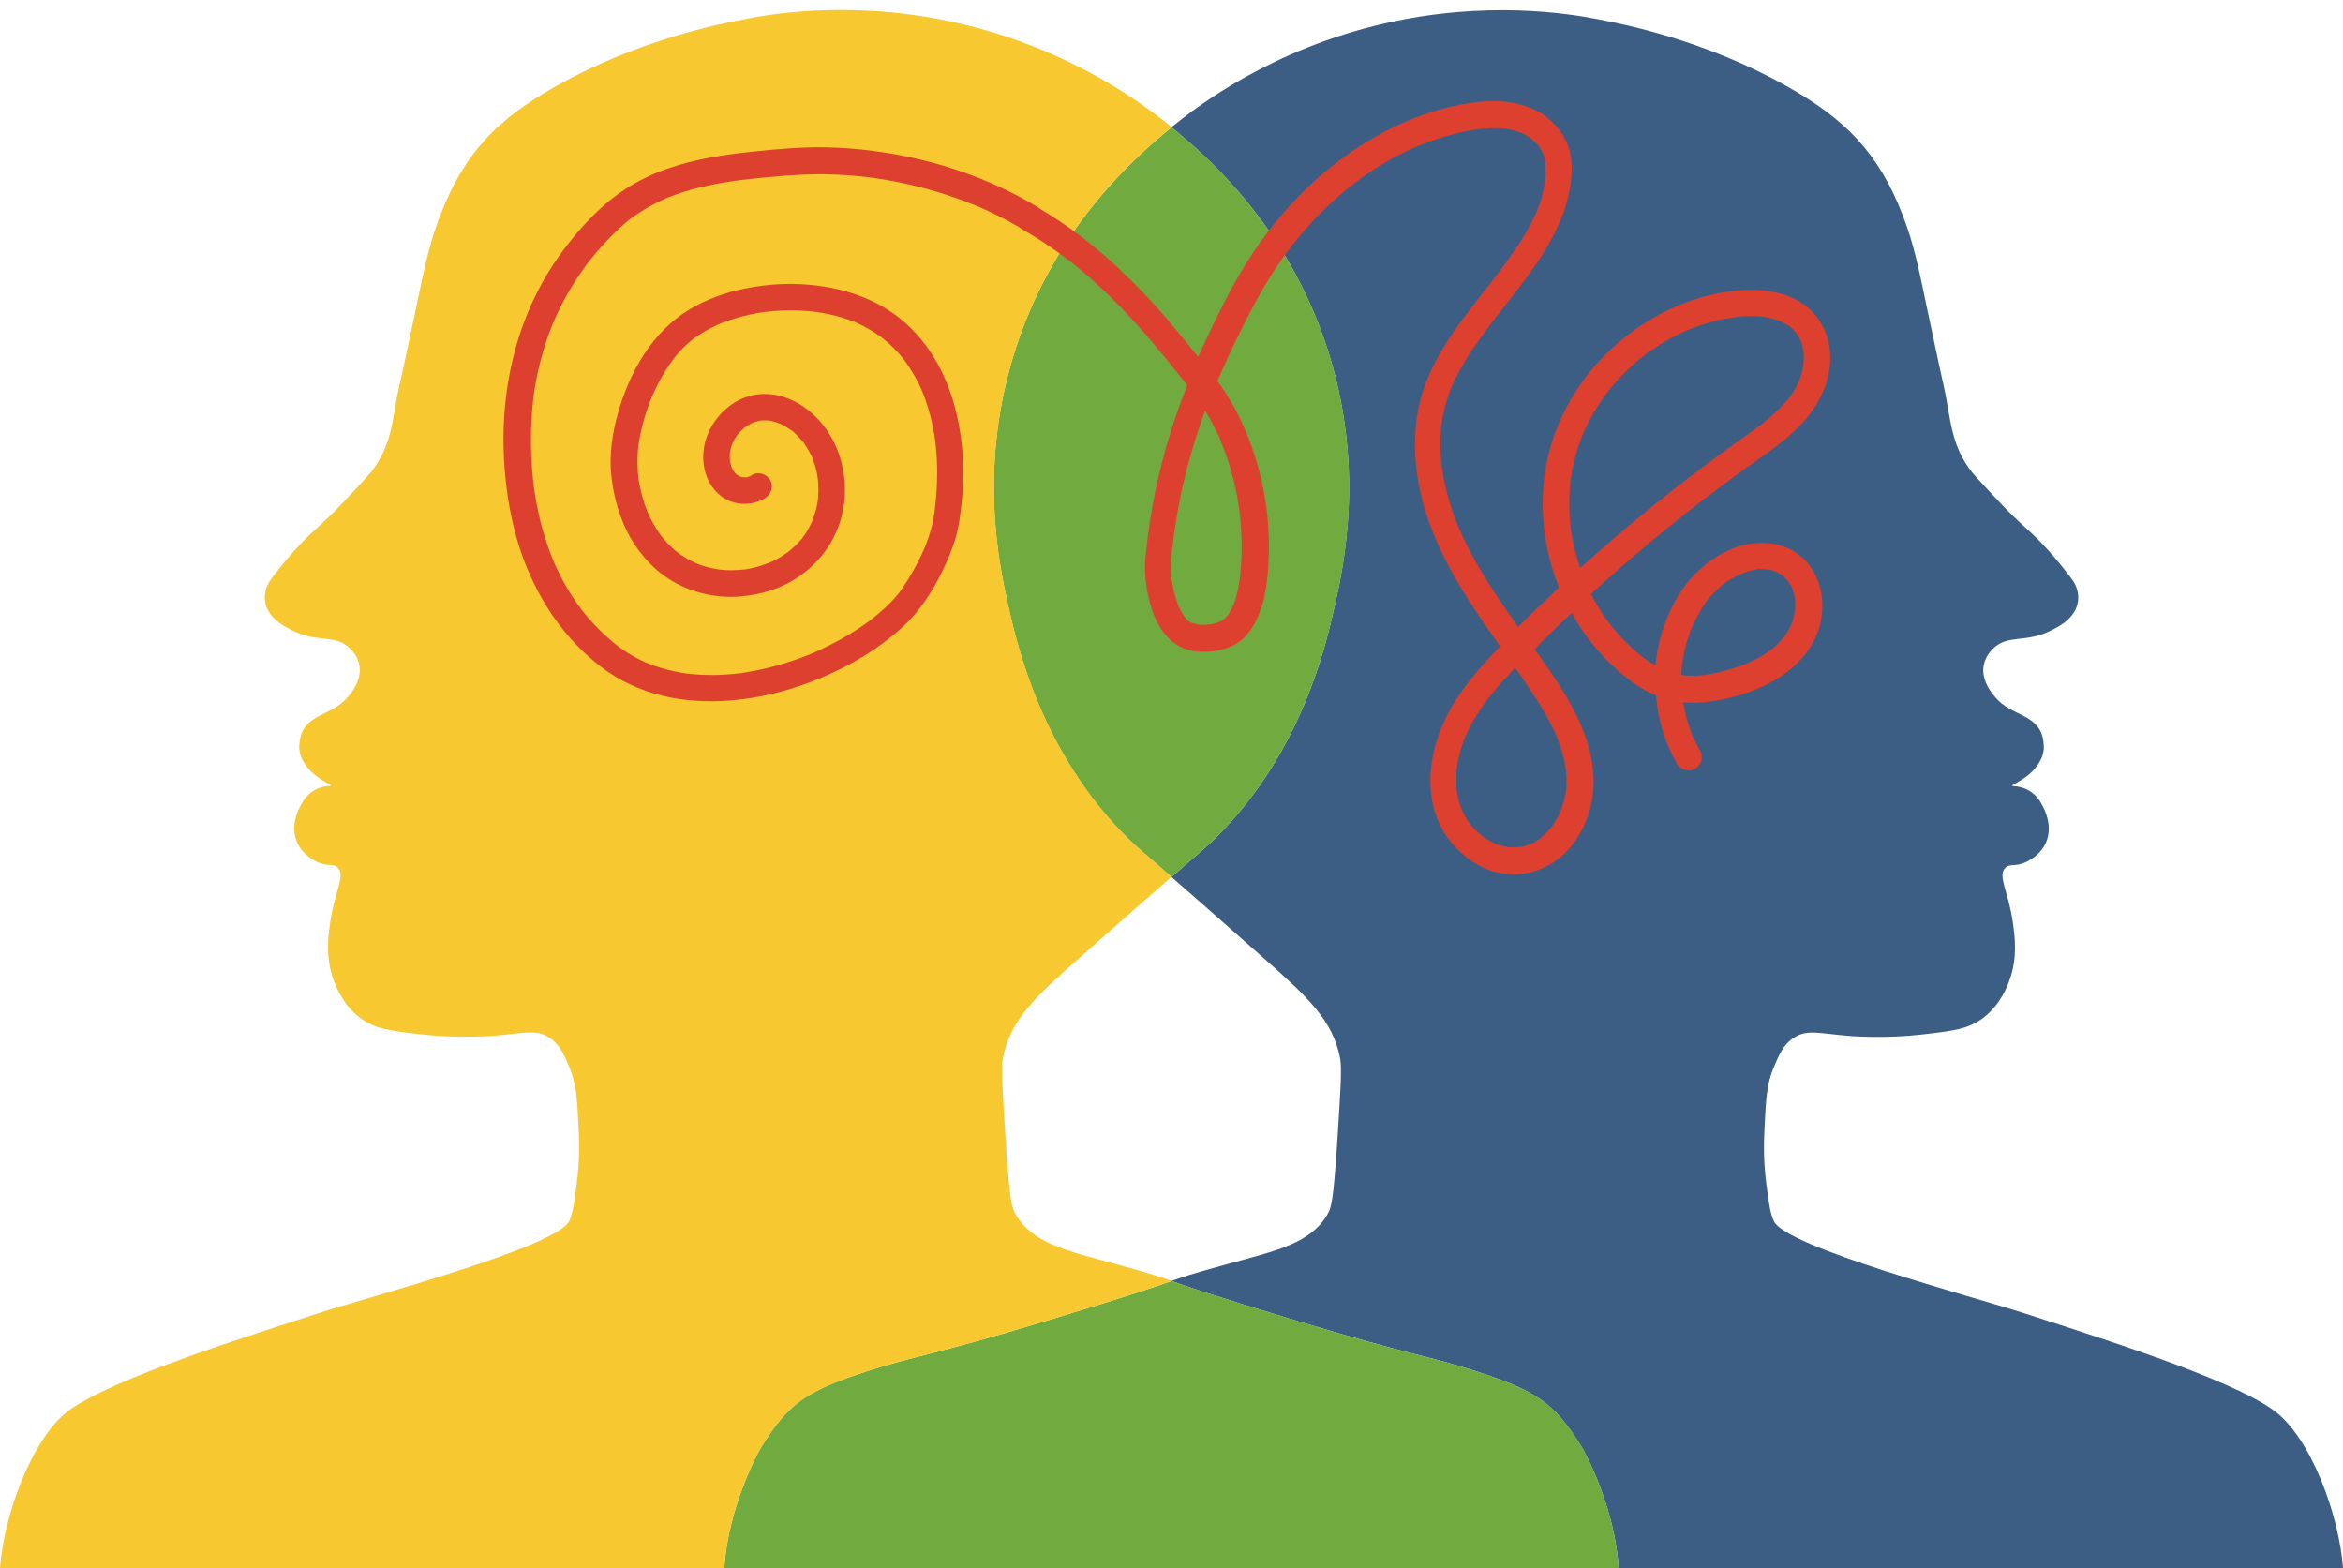 <?xml version="1.0" encoding="UTF-8"?><svg xmlns="http://www.w3.org/2000/svg" xmlns:xlink="http://www.w3.org/1999/xlink" height="2504.3" preserveAspectRatio="xMidYMid meet" version="1.0" viewBox="129.2 739.7 3741.6 2504.3" width="3741.6" zoomAndPan="magnify"><g><g><g id="change1_1"><path d="M3870.8,3244H2714.1c-5.6-95.7-53.6-185.2-59.1-193.8c-43.2-68.7-69-88.7-170.8-121.5 c-74.5-24-102.2-24.8-280.9-78.8c-144.2-43.6-180.3-56.5-203.4-64.7c19.8-7,29.9-10.6,90.6-27.3c77-21.2,132.8-32.7,159.3-80.5 c5.2-9.4,8.7-19.5,14.8-113.3c5.1-78.6,7.6-118,4.9-133c-11-61.7-52.8-99.8-119.9-159.3c-73.4-65.1-119.6-105.5-149.7-131.7 c51.6-44.9,56.3-48.2,70.3-62.1c137.6-136.2,176.3-307.8,190.5-371.2c15.2-67.5,48.8-226-13.1-413.9 C2183.2,1097.4,2053.8,987,2000,943c0.6-0.5,1.3-1.1,1.9-1.6c41.2-33.7,159-123.1,338.3-164.2c161.9-37.1,292.8-16.1,341.6-6.6 c40,7.8,169.2,32.8,300.6,106.7c92.7,52.2,146.5,105.3,185.6,206.9c17.7,45.9,25,83.2,41.2,160.5c4.4,21.1,9.5,45.2,15.6,73.3 c2.8,12.7,5.7,26.1,8.9,40.5c11,49.2,9.9,98.5,52.6,144.5c30.9,33.3,50.2,54.8,78.8,80.5c25.7,23,48.6,48.9,72.3,80.5 c14.8,19.7,11.5,39.4,5.7,50.1c-9.3,17.3-25,25.5-37.8,32c-42,21.4-69.7,5.7-93.6,29.6c-3,3-12.3,12.5-14.8,27.1 c-4.4,26.4,17.2,49,22.2,54.2c16.7,17.4,37.8,21.4,54.2,33.7c13.8,10.4,18.8,22.3,19.7,40.2c1,19.8-13.7,35.6-17.2,39.4 c-15.6,16.7-39.4,24.3-32,24.6c18.9,0.8,33.7,9.9,42.7,23.8c11.1,17.2,19,40.5,11.5,62.4c-7.6,22.3-28.3,32.6-32,34.5 c-18.4,9.2-26.9,2.3-34.5,9.9c-12.9,12.8,5.4,38.6,12.3,88.7c3.1,22.7,7.1,54.2-4.9,88.7c-3.8,11-14.4,40.1-41.9,61.6 c-23.7,18.5-48.7,21.4-98.5,27.1c-56.8,6.5-107.4,2.9-113.3,2.5c-49.9-3.8-69.4-11.5-91.2,2.5c-16.7,10.7-23.7,27.2-32,46.8 c-11.3,26.7-12.6,49.3-14.8,93.6c-1.1,23.8-2.4,52.9,2.5,91.2c4.1,32.3,6.2,48.4,12.3,61.6c19.5,41.7,321.5,121.4,399.9,147 c110.8,36.1,325.2,102.8,397.4,154.4C3819.6,3034.2,3864.9,3160.3,3870.8,3244z" fill="#3c5d84"/></g><g id="change2_1"><path d="M2260.8,1706.7c-14.3,63.3-53,235-190.5,371.2c-14,13.9-18.7,17.1-70.3,62.1c-51.6-44.9-56.3-48.2-70.3-62.1 c-137.6-136.2-176.3-307.8-190.5-371.2c-15.2-67.5-48.8-226,13.1-413.9C1816.8,1097.3,1946.2,987,2000,943 c53.8,44,183.2,154.4,247.7,349.9C2309.7,1480.7,2276.1,1639.2,2260.8,1706.7z" fill="#71aa3f"/></g><g id="change2_2"><path d="M2714.1,3244H1285.9c5.6-95.7,53.6-185.2,59.1-193.8c43.2-68.7,69-88.7,170.8-121.5 c74.5-24,102.2-24.8,280.9-78.8c144.2-43.6,180.3-56.5,203.4-64.7c23,8.2,59.1,21,203.4,64.7c178.7,54.1,206.4,54.8,280.9,78.8 c101.8,32.9,127.6,52.9,170.8,121.5C2660.5,3058.9,2708.5,3148.3,2714.1,3244z" fill="#71aa3f"/></g><g id="change3_1"><path d="M1909.4,2757.8c60.7,16.7,70.8,20.3,90.6,27.3c-23,8.2-59.1,21-203.4,64.7c-178.7,54.1-206.4,54.8-280.9,78.8 c-101.8,32.9-127.6,52.9-170.8,121.5c-5.4,8.7-53.5,98.1-59.1,193.8H129.2c5.9-83.7,51.2-209.8,111.6-253 c72.2-51.6,286.6-118.2,397.4-154.4c78.4-25.5,380.5-105.3,399.9-147c6.1-13.1,8.2-29.3,12.3-61.6c4.9-38.3,3.6-67.4,2.5-91.2 c-2.1-44.3-3.5-66.9-14.8-93.6c-8.3-19.6-15.3-36.1-32-46.8c-21.7-14-41.2-6.2-91.2-2.5c-5.9,0.4-56.5,4-113.3-2.5 c-49.9-5.7-74.8-8.5-98.5-27.1c-27.5-21.5-38-50.5-41.9-61.6c-12.1-34.5-8.1-66-4.9-88.7c6.9-50.1,25.2-75.9,12.3-88.7 c-7.6-7.6-16.1-0.7-34.5-9.9c-3.7-1.9-24.4-12.2-32-34.5c-7.5-21.9,0.4-45.2,11.5-62.4c9-14,23.8-23,42.7-23.8 c7.4-0.3-16.4-7.9-32-24.6c-3.5-3.8-18.3-19.6-17.2-39.4c0.9-17.9,5.9-29.9,19.7-40.2c16.4-12.3,37.5-16.2,54.2-33.7 c5-5.2,26.6-27.8,22.2-54.2c-2.5-14.5-11.8-24.1-14.8-27.1c-23.9-23.9-51.6-8.2-93.6-29.6c-12.8-6.5-28.4-14.7-37.8-32 c-5.8-10.7-9.1-30.4,5.7-50.1c23.7-31.5,46.6-57.5,72.3-80.5c28.7-25.6,47.9-47.2,78.8-80.5c42.7-46,41.6-95.4,52.6-144.5 c3.2-14.4,6.2-27.8,8.9-40.5c6.1-28.1,11.2-52.2,15.6-73.3c16.2-77.3,23.5-114.6,41.2-160.5c39.1-101.6,92.8-154.8,185.6-206.9 c131.4-73.9,260.6-98.9,300.6-106.7c48.8-9.6,179.7-30.6,341.6,6.6c179.3,41.1,297.1,130.6,338.3,164.2c0.6,0.5,1.3,1,1.9,1.6 c-53.8,44-183.2,154.4-247.7,349.9c-61.9,187.8-28.3,346.4-13.1,413.9c14.3,63.3,53,235,190.5,371.2c14,13.9,18.7,17.1,70.3,62.1 c-30.2,26.2-76.3,66.7-149.7,131.7c-67.1,59.5-108.9,97.6-119.9,159.3c-2.7,15.1-0.2,54.4,4.9,133c6.1,93.8,9.5,103.9,14.8,113.3 C1776.6,2725.1,1832.4,2736.7,1909.4,2757.8z" fill="#f7c82f"/></g></g><g fill="#dd402f" id="change4_1"><path d="M2920.4,1608.6c-32.7,6.1-63.8,25.8-86.4,49.7c-24.5,26-41.5,59.6-51.6,93.7c-4.8,16.3-8.1,33.3-9.7,50.4 c-3.8-2.2-7.5-4.6-11.1-7c-1.8-1.2-3.6-2.5-5.4-3.8c-0.8-0.6-1.5-1.1-2.3-1.7c0.1,0-1.8-1.4-2.6-1.9c-0.5-0.4-1.2-0.9-1.4-1.1 c-0.7-0.6-1.5-1.2-2.2-1.8c-1.7-1.4-3.4-2.8-5-4.2c-3.1-2.6-6.1-5.4-9.1-8.1c-6-5.5-11.7-11.3-17.2-17.3 c-5.3-5.8-10.4-11.8-15.3-17.9c-0.1-0.1-0.2-0.2-0.2-0.3c-0.5-0.6-0.9-1.2-1.4-1.8c-1.1-1.5-2.3-3-3.4-4.6c-2.4-3.3-4.7-6.6-7-10 c-7-10.6-13.5-21.5-19.3-32.8c19.8-18.1,39.9-35.9,60.2-53.4c31.2-26.9,63-53,95.3-78.5c4-3.2,8-6.3,12.1-9.4 c1.7-1.3,3.3-2.6,5-3.9c0.3-0.3,3.8-2.9,4.5-3.4c8.4-6.4,16.8-12.8,25.2-19.1c16.6-12.4,33.3-24.7,50.2-36.8 c31.1-22.2,64-43.7,89.1-72.9c24.8-28.9,41.9-65,40.5-103.9c-1.4-38-21.7-72.8-56.4-89.6c-33.3-16.1-70.5-16.9-106.6-11.8 c-66.9,9.3-129.6,40.9-180,85.4c-50.3,44.5-88.5,104-105.5,169.1c-17.2,66-13.2,137.6,9.3,201.9c1.9,5.4,3.9,10.7,6,16 c-22.1,20.6-43.8,41.5-65.2,62.8c-30.4-42.9-60.1-86.4-83.5-133.6c-4-8.2-7.9-16.4-11.4-24.8c-0.2-0.5-0.4-1.1-0.5-1.3 c-0.5-1.2-1-2.4-1.5-3.6c-0.8-2.1-1.7-4.2-2.5-6.4c-1.7-4.6-3.4-9.2-5-13.8c-6.4-18.5-11.5-37.4-15-56.6 c-0.8-4.5-1.5-8.9-2.2-13.4c0-0.1-0.1-0.4-0.1-0.8c-0.1-0.8-0.2-1.9-0.3-2.2c-0.3-2.6-0.6-5.1-0.8-7.7c-0.9-9.6-1.4-19.2-1.3-28.8 c0-9.3,0.5-18.5,1.5-27.8c0.1-0.8,1-7.2,0.6-4.8c0.3-1.9,0.6-3.8,0.9-5.7c0.8-4.7,1.7-9.4,2.8-14.1c2-8.5,4.4-16.9,7.3-25.1 c1.1-3.2,2.3-6.4,3.6-9.6c0.1-0.3,0.4-1.1,0.7-1.9c0.2-0.4,0.6-1.5,0.8-1.9c0.5-1.1,1-2.2,1.5-3.4c6-13.3,13-26.2,20.6-38.7 c7.8-12.8,16.2-25.1,25-37.3c4.5-6.2,9.1-12.4,13.8-18.6c2.2-2.9,4.4-5.7,6.6-8.6c0.3-0.4,1.7-2.5,1.9-2.5c0,0-2.4,3.1-0.9,1.2 c1.4-1.8,2.8-3.7,4.3-5.5c38-48.8,78.3-96.8,101.9-154.6c10.9-26.5,16.9-55.1,16.9-83.8c0-1.8-0.3-3.6-0.8-5.3 c-0.5-36.3-27.3-70.4-59.5-85.2c-40.8-18.8-86.3-14.7-129-5.2c-69.6,15.5-133.6,49-189.6,92.6c-55.9,43.5-103.2,98.1-140.8,158 c-20.3,32.2-37.5,66.4-54.1,100.6c-7.9,16.3-15.5,32.7-22.8,49.3c-16.7-20.9-33.5-41.6-50.9-61.9 c-48.2-55.9-101.5-107.3-162.3-149.4c-12.5-8.7-25.3-16.9-38.3-24.6c-1.1-1-2.3-1.9-3.6-2.7c-67.1-40.6-142.2-68.4-219.2-83.2 c-39.4-7.6-79.6-12.1-119.7-12.9c-37.7-0.8-75.2,2.5-112.6,6.3c-72.3,7.4-146.6,20.1-208.5,60.5c-29.1,19-54.2,43.3-76.7,69.7 c-21,24.7-39.9,51.2-55.7,79.6c-33.8,60.9-53,128.3-59.5,197.4c-3.5,37.3-3.1,74.9,0.5,112.1c3.6,36.4,10,72.6,20.8,107.5 c21.1,68.1,58,131.6,111.5,179.3c13.9,12.4,28.8,24.1,44.9,33.6c15.4,9.2,32.1,16.6,49,22.5c33.3,11.5,69.2,16.3,104.4,16 c72.7-0.5,145.4-21.4,210-54.3c33.7-17.1,65.8-38.7,93.7-64.2c27.2-24.9,47.5-56.2,63.6-89.3c8.7-17.8,16.5-36.4,21.9-55.6 c4.7-17,6.9-34.9,8.8-52.4c3.4-31.5,3.7-63.4,0.2-94.9c-7-64.1-28.3-127.3-72.2-175.8c-21.1-23.3-47.5-42.4-76.2-55 c-30.7-13.5-63-20.9-96.4-23.7c-33.4-2.9-67.3-0.6-100.1,5.9c-31.6,6.3-62.9,17.4-90.5,34.1c-58.9,35.6-94.9,99.6-113.3,164.4 c-9.1,32.2-14.4,66.8-10.8,100.2c3.8,35.2,13.4,69.6,31.1,100.4c17.2,29.7,42.1,55.6,72.6,71.8c30.9,16.4,66.7,23.8,101.6,21.1 c34.5-2.7,69-13.5,97.3-33.9c29.3-21.1,51.1-49.7,62.3-84.2c21.6-66.8-0.2-146.6-59.8-186.2c-17.8-11.9-39.5-19.4-61.1-19.1 c-18.6,0.2-37.5,6.3-52.6,17.2c-32.4,23.4-50.9,62.5-42.7,102.4c3.9,19.1,15.4,37.3,32.4,47.4c19.6,11.7,45.6,11.2,64.8-0.9 c9.4-5.9,13.9-19.1,7.6-29c-6-9.4-19-13.9-29-7.6c-0.8,0.5-1.7,1-2.5,1.5c0.3,0,0.5-0.1,0.8-0.1c-0.3,0-0.6,0.1-0.9,0.2 c-0.2,0.1-0.4,0.2-0.6,0.4c-1,0.6-1.4,0.5-1.1,0.2c-1.2,0.4-2.3,1-3.4,1.2c-0.2,0.1-1.2,0.2-1.9,0.3c0,0-0.1,0-0.1,0 c-1.7,0.1-4.2-0.6-5.9-0.3c-0.8-0.2-1.6-0.4-2.3-0.6c-0.6-0.2-1.3-0.4-1.9-0.6c-0.1,0-0.1-0.1-0.2-0.1c-1.3-0.8-3-2.2-4.4-2.8 c-0.5-0.4-0.9-0.8-1.4-1.3c-1.3-1.3-4.8-6.4-1.1-0.9c-1-1.6-2.2-3.1-3.2-4.8c-0.8-1.3-1.4-2.7-2.1-4.1c-0.3-0.8-0.6-1.7-0.9-2.6 c-0.6-1.9-1.1-3.8-1.5-5.7c-0.2-0.7-0.3-1.4-0.4-2.1c0,0.2,0,0.5,0,0.7c0-0.3,0-0.6,0-0.8c0,0,0-0.1,0-0.1 c-0.2-1.1-0.1-2.6-0.1-2.5c-0.2-2.7-0.4-5.5-0.3-8.2c0.1-1.8,1.4-8.4-0.1-1.2c0.4-1.9,0.6-3.8,1.1-5.6c0.8-3.5,1.9-7,3.2-10.4 c0.3-0.6,0.6-1.2,0.8-1.8c0.8-1.7,1.7-3.4,2.7-5.1c0.9-1.5,1.8-3,2.7-4.4c0.5-0.7,0.9-1.4,1.4-2.1c-0.1,0.1-0.2,0.2-0.3,0.3 c0.1-0.1,0.3-0.3,0.4-0.4c0-0.1,0.1-0.1,0.1-0.2c0.6-0.8,1.5-1.7,1.7-1.7c1.7-1.9,3.3-4,5.1-5.7c1.2-1.2,2.5-2.4,3.8-3.5 c0.5-0.4,1.1-0.9,1.6-1.3c0.1-0.1,0.3-0.2,0.4-0.3c3-2.1,6-3.9,9.2-5.6c0.9-0.4,1.8-0.8,2.7-1.2c0.1-0.1,0.2-0.1,0.3-0.2 c0.6-0.3,1.1-0.5,1.6-0.8c-0.3,0.2-0.6,0.3-0.8,0.4c1.1-0.4,2.1-0.7,3.2-1.1c1.8-0.6,3.6-1.1,5.5-1.5c0.5-0.1,2.2-0.4,3.3-0.6 c0.9-0.1,2-0.2,2.4-0.2c2.6-0.1,5.2-0.1,7.7,0c0.9,0.1,1.8,0.2,2.7,0.2c0.1,0,0.1,0,0.2,0c1.8,0.3,3.7,0.7,5.5,1.1 c2,0.5,3.9,1,5.9,1.6c0.6,0.2,4,1.8,6.1,2.5c-0.9-0.4-1.5-1,0.2-0.2c0.4,0.2,0.7,0.3,1.1,0.5c0.1,0,0.2,0,0.2,0 c-0.1,0-0.1,0-0.2,0.1c0.9,0.4,1.7,0.8,2.6,1.2c1.8,0.9,3.6,1.9,5.4,3c1.8,1,3.5,2.1,5.2,3.3c1,0.6,1.9,1.3,2.8,1.9 c0.6,0.4,1.1,0.8,1.7,1.2c1.8,1.4,1.5,1.1-1-0.8c1.1-0.4,7.5,6.4,8.5,7.4c2.9,2.8,5.7,5.8,8.4,8.9c0.8,1,1.7,2,2.5,3 c0.3,0.5,0.7,0.9,1,1.4c2.3,3.3,4.5,6.7,6.6,10.2c1.7,2.9,3.2,5.8,4.7,8.7c0.7,1.4,1.3,2.9,2,4.3c0.4,0.9,0.7,1.8,1.1,2.8 c2.6,6.9,4.6,14,6.2,21.3c0.7,3.3,1.2,6.6,1.7,9.9c-1.3-7.6-0.1-0.7,0,1c0.2,2,0.4,4.1,0.5,6.1c0.4,7.4,0.4,14.9-0.2,22.3 c-0.1,1.5-0.3,3-0.4,4.5c0-0.2,0.1-0.4,0.1-0.7c-0.1,0.3-0.1,0.7-0.2,1c0,0.1,0,0.1,0,0.2c0,0.3-0.1,0.6-0.1,0.9c0,0,0,0.1,0,0.1 c-0.6,3.9-1.4,7.7-2.3,11.5c-1.7,7.1-4,14-6.6,20.8c-0.1,0.3-0.3,0.6-0.4,1c-0.8,1.7-1.6,3.4-2.4,5c-1.7,3.3-3.5,6.6-5.4,9.7 c-1.9,3.2-4,6.3-6.2,9.3c-0.4,0.6-0.9,1.2-1.3,1.8c0.1-0.2,0.2-0.4,0.4-0.5c-1.2,1.4-2.4,2.9-3.6,4.3c-5,5.7-10.6,11-16.4,15.9 c-0.7,0.5-1.4,1.1-2,1.6c-1.2,0.9-2.4,1.8-3.7,2.7c-3.1,2.2-6.3,4.2-9.6,6.2c-3.3,2-6.6,3.8-10,5.5c-1.5,0.8-3.1,1.5-4.6,2.2 c-1.7,0.8-8.4,3.2-1.8,0.9c-7.3,2.5-14.3,5.4-21.8,7.3c-3.7,1-7.5,1.8-11.2,2.6c-1.7,0.3-3.4,0.6-5.1,0.9 c-0.8,0.1-1.6,0.3-2.4,0.4c-7.5,0.8-14.9,1.3-22.5,1.3c-3.9,0-7.7-0.2-11.5-0.5c-1.7-0.1-3.5-0.3-5.2-0.5 c-0.7-0.1-1.4-0.2-2.2-0.2c-7.5-1.2-14.9-2.7-22.2-4.9c-3.5-1-7-2.2-10.4-3.5c-0.9-0.4-1.9-0.8-2.8-1.2c-0.5-0.1-1-0.3-1.4-0.5 c-0.1,0-0.1-0.1-0.2-0.1c-0.2-0.1-0.3-0.1-0.5-0.2c0.1,0,0.2,0.1,0.4,0.1c-1-0.4-1.9-0.9-2.9-1.3c-7-3.3-13.8-7.2-20.2-11.5 c-1.6-1.1-3.1-2.2-4.7-3.3c-0.3-0.2-0.6-0.5-1-0.7c-3-2.5-6-4.9-8.8-7.6c-5.5-5.1-10.7-10.7-15.5-16.5c-0.4-0.5-0.8-1-1.2-1.5 c-0.8-1.1-1.6-2.2-2.4-3.3c-2.4-3.4-4.8-6.9-7-10.5c-4-6.5-7.7-13.3-10.9-20.3c-0.7-1.4-1.3-2.9-2-4.3c0.1,0.3,0.2,0.6,0.3,0.9 c-0.2-0.4-0.3-0.8-0.5-1.2c0,0,0,0,0-0.1c-0.3-0.7-0.8-1.9-0.8-2c-1.4-3.6-2.8-7.2-4-10.9c-2.4-7.3-4.5-14.7-6.2-22.2 c-0.8-3.7-1.6-7.4-2.3-11.1c-0.4-2-0.7-3.9-1-5.9c-0.1-0.8-0.2-1.6-0.4-2.4c0-0.1,0-0.1,0-0.2c-1.7-14.8-2-29.5-0.7-44.3 c0.3-3,0.6-6,1-9c-0.4,3.8,0.3-2.1,0.5-3.5c0.3-2,0.6-4,1-5.9c1.4-8,3.2-16,5.3-23.9c2.1-8,4.5-16,7.2-23.8 c1.3-3.9,2.8-7.9,4.3-11.7c0.7-1.9,1.5-3.9,2.3-5.8c0.3-0.7,0.6-1.4,0.9-2.1c6.5-14.8,13.8-29.3,22.5-43 c3.6-5.7,7.5-11.2,11.5-16.7c0.4-0.5,2.1-2.8,2.7-3.5c1.2-1.4,2.4-2.9,3.6-4.3c2.4-2.8,4.8-5.5,7.3-8.1c4.8-5,9.9-9.7,15.3-14.1 c1.3-1,6.6-4.8,0.6-0.6c1.4-1,2.8-2.1,4.2-3.1c2.9-2.1,5.8-4,8.8-5.9c6.1-3.9,12.3-7.4,18.7-10.7c3.1-1.6,6.2-3.1,9.4-4.5 c1.3-0.6,2.6-1.2,3.9-1.7c0.9-0.4,1.9-0.8,2.8-1.1c14.1-5.6,28.6-9.9,43.4-13.2c7.5-1.7,15.1-3.1,22.7-4.2c0.5-0.1,1-0.1,1.5-0.2 c1.5-0.2,2.9-0.4,4.4-0.5c4.2-0.5,8.5-0.9,12.7-1.2c15.4-1.2,30.9-1.3,46.3-0.3c3.4,0.2,6.9,0.5,10.3,0.8c1.9,0.2,3.8,0.4,5.7,0.6 c0.8,0.1,1.5,0.2,2.3,0.3c0.3,0,1,0.1,1.8,0.2c1,0.1,2.2,0.3,2.7,0.4c1.9,0.3,3.7,0.6,5.5,0.9c3.8,0.7,7.7,1.4,11.5,2.2 c14,3,27.9,7,41.2,12.3c0.8,0.3,1.6,0.7,2.4,1c0.2,0.1,0.4,0.2,0.5,0.2c0.7,0.3,1.4,0.7,2.1,1c3.4,1.6,6.8,3.2,10.2,5 c6.6,3.4,12.9,7.2,19.1,11.3c3,2,6,4.1,8.9,6.2c0.4,0.3,0.8,0.6,1.2,0.9c1.3,1,2.6,2.1,3.8,3.1c5.5,4.5,10.7,9.4,15.7,14.4 c4.9,5,9.6,10.3,14,15.8c0.3,0.4,0.7,0.8,1,1.3c0.9,1.2,1.8,2.4,2.7,3.7c2.1,2.9,4.1,5.8,6,8.7c7.8,11.9,14.5,24.4,20.2,37.5 c0.1,0.2,0.2,0.4,0.3,0.6c0,0.1,0.1,0.2,0.1,0.3c0.7,1.7,1.3,3.3,2,5c1.3,3.4,2.5,6.8,3.7,10.2c2.4,6.9,4.5,13.9,6.4,20.9 c3.6,13.4,6.2,27.1,8.3,40.8c0.1,1,0.4,3.1,0.5,3.9c0.2,1.7,0.4,3.4,0.6,5.1c0.4,3.9,0.8,7.9,1.1,11.9c0.6,7.6,0.9,15.2,1.1,22.8 c0.3,15.3-0.2,30.7-1.4,46c-0.6,7.3-1.4,14.6-2.3,21.9c0.1-0.4,0.1-0.8,0.2-1.2c-0.1,0.6-0.2,1.2-0.3,1.9c0,0.1,0,0.2,0,0.3 c-0.1,0.6-0.2,1.4-0.2,1.7c-0.2,1.4-0.4,2.7-0.6,4.1c-0.6,4-1.2,8-2,12c-1.6,8.2-3.9,16.2-6.5,24.1c-1.3,4-2.8,7.9-4.3,11.9 c-0.8,2.1-1.6,4.2-2.5,6.3c-0.1,0.3-0.9,1.8-1,2.4c-0.1,0.2-0.2,0.5-0.3,0.7c-7.3,16.5-15.8,32.6-25.3,47.9 c-4.2,6.8-8.6,13.4-13.3,19.9c0,0,0,0,0,0.1c0.2-0.2,0.3-0.4,0.5-0.6c-0.5,0.6-1,1.3-1.5,1.9c-1.3,1.6-2.6,3.1-3.9,4.7 c-2.7,3.2-5.5,6.2-8.4,9.2c-6.1,6.3-12.5,12.2-19.1,17.9c-3.4,2.9-6.9,5.8-10.4,8.6c0,0-0.1,0.1-0.1,0.1c-0.7,0.5-1.4,1-2,1.6 c-1.8,1.4-3.6,2.7-5.5,4.1c-27.2,19.8-56.4,35.7-87.1,49.3c-0.8,0.3-3.6,1.5-4.3,1.8c-2,0.8-3.9,1.6-5.9,2.4 c-4,1.6-7.9,3.1-11.9,4.5c-8,2.9-16.1,5.6-24.2,8.1c-16.3,5-32.8,9.1-49.6,12.3c-4,0.7-7.9,1.4-11.9,2.1c-1.9,0.3-3.8,0.6-5.6,0.9 c-0.9,0.1-1.8,0.2-2.7,0.4c-0.2,0-0.3,0-0.5,0.1c-8.3,1-16.7,1.8-25.1,2.3c-16.6,1-33.2,0.9-49.7-0.6c-3.6-0.3-7.2-0.7-10.8-1.1 c0.2,0,0.4,0.1,0.6,0.1c-0.8-0.1-1.6-0.2-2.4-0.3c-2.4-0.4-4.8-0.7-7.2-1.2c-7.8-1.3-15.5-3-23.2-5c-7.8-2-15.5-4.5-23.1-7.2 c-1.7-0.6-3.4-1.3-5.1-1.9c-1.5-0.6-7.9-3.5-1.7-0.6c-3.8-1.8-7.8-3.4-11.6-5.3c-7.3-3.6-14.4-7.5-21.3-11.9 c-3.3-2.1-6.5-4.2-9.7-6.5c-1.7-1.2-3.4-2.4-5-3.6c-0.7-0.5-1.3-1-2-1.5c0.1,0.1,0.2,0.1,0.3,0.2c-13.2-10.5-25.7-22-37.2-34.3 c-5.7-6.1-11.1-12.3-16.3-18.8c-1.3-1.6-2.6-3.2-3.8-4.8c4.3,5.3-0.3-0.5-1.2-1.6c-2.5-3.3-4.9-6.6-7.2-10 c-9.4-13.5-17.8-27.6-25.2-42.3c-3.7-7.3-7.3-14.8-10.5-22.3c-0.2-0.6-0.5-1.2-0.7-1.7c0,0,0,0,0,0c-0.8-1.9-1.6-3.8-2.3-5.7 c-1.5-3.8-3-7.7-4.4-11.6c-5.7-15.7-10.5-31.7-14.4-47.9c-4-16.4-7.1-33.1-9.5-49.9c-0.1-0.8-0.2-1.7-0.4-2.5c0,0.2,0,0.3,0.1,0.4 c-0.2-1.9-0.5-3.7-0.7-5.6c-0.5-4.5-1-8.9-1.4-13.4c-0.9-9.2-1.5-18.3-1.9-27.5c-0.9-18.2-1-36.4-0.2-54.6 c0.4-8.5,0.9-17,1.7-25.5c0.4-4.1,0.8-8.1,1.2-12.2c0.2-2.1,0.5-4.2,0.8-6.3c0.1-0.8,0.3-1.7,0.3-2.5c0,0.1,0,0.2,0,0.3 c0-0.1,0-0.2,0-0.3c4.5-31.9,12.1-63.4,22.9-93.8c2.6-7.3,5.4-14.6,8.4-21.8c0,0,0,0,0,0c0.2-0.4,0.4-0.9,0.6-1.3 c0.8-1.8,1.5-3.5,2.3-5.3c1.6-3.5,3.2-7,4.8-10.4c6.5-13.7,13.8-27,21.6-39.9c7.8-12.8,16.2-25.1,25.2-37.1 c0.8-1.1,4.4-5.7,1.7-2.3c0.8-1,1.6-2.1,2.5-3.1c2.3-2.9,4.6-5.8,7-8.6c4.7-5.7,9.6-11.3,14.6-16.7c10.6-11.6,21.6-22.8,33.5-33 c1.7-1.4,3.3-2.8,5-4.2c0.7-0.5,1.3-1.1,2-1.6c0.4-0.3,3.9-2.9,0.9-0.7c-3,2.1,0.5-0.4,0.9-0.7c0.7-0.5,1.4-1,2.1-1.5 c2.1-1.5,4.1-3,6.3-4.5c6.9-4.8,14.1-9.3,21.4-13.4c7.2-4.1,14.7-7.8,22.2-11.3c1.6-0.7,3.2-1.5,4.9-2.2c-0.2,0.1-0.5,0.2-0.8,0.3 c0.5-0.2,1.1-0.4,1.6-0.7c0,0,0,0,0,0c0.2-0.1,0.4-0.2,0.7-0.3c4.2-1.7,8.5-3.4,12.8-4.9c15.7-5.7,31.8-10.2,48.1-13.9 c16.5-3.7,33.1-6.6,49.8-8.9c0.3,0,0.5-0.1,0.8-0.1c0.2,0,0.4-0.1,0.6-0.1c0.1,0,0.2,0,0.3,0c0.5-0.1,1-0.1,1.4-0.2 c-0.2,0-0.3,0.1-0.5,0.1c1.7-0.2,3.5-0.4,5.2-0.7c4.6-0.6,9.1-1.1,13.7-1.6c8.8-1,17.6-1.9,26.3-2.7c36.2-3.4,72.2-5.9,108.6-4.5 c18.6,0.7,37.2,2.2,55.7,4.4c1.2,0.1,2.7,0.5,4.1,0.7c0.2-0.1,0.7-0.1,1.4,0c0.5,0.1,0.9,0.1,1.4,0.2c0,0,0.1,0,0.1,0 c0,0,0,0-0.1,0c0.9,0.1,1.9,0.3,2.8,0.4c4.6,0.7,9.3,1.4,13.9,2.2c9.3,1.5,18.5,3.3,27.7,5.2c36.7,7.6,72.8,18.2,107.7,31.8 c4.1,1.6,8.2,3.2,12.3,4.9c1.1,0.4,2.1,0.9,3.2,1.3c3.5,1.4-0.8-0.5-1.2-0.5c1.9,0.2,4.6,2,6.4,2.8c8,3.5,16,7.2,23.9,11.1 c12.3,6,24.4,12.5,36.2,19.3c1.1,1.1,2.4,2.1,3.9,2.9c16.7,9.6,33,19.8,48.8,30.8c7.9,5.4,15.6,11.1,23.2,16.8 c0.8,0.6,1.5,1.1,2.3,1.7c0.1,0.1,0.9,0.7,1.5,1.1c0.4,0.3,0.8,0.6,0.9,0.7c0.7,0.6,1.5,1.2,2.2,1.7c3.7,2.9,7.3,5.8,10.9,8.8 c27,22.1,52.3,46.2,76.3,71.5c22.4,23.6,43.6,48.4,64.2,73.6c9.6,11.7,19,23.6,28.5,35.4c2,2.6,4.1,5.1,6.1,7.7 c-2.4,6.1-4.8,12.1-7.1,18.2c-28.4,74.8-47.6,152.5-57,231.9c-1.9,16.5-4.3,33.2-3.4,49.8c0.9,16.1,3.5,32.4,7.8,47.9 c8.8,31.3,25.4,63.1,58.2,73.8c17,5.5,36.2,5.1,53.5,1.3c16.5-3.7,33.2-12,43.9-25.3c26.3-32.6,31.7-75.5,33.8-116 c4-76.2-10.9-153.7-43-222.9c-7.5-16.3-16.2-32-25.9-47.1c-4-6.2-8.3-12.3-12.7-18.2c0.1-0.3,0.3-0.7,0.4-1 c0.1-0.1,0.1-0.3,0.2-0.4c1.9-4.5,3.8-8.9,5.7-13.3c15.6-35.6,32.7-70.4,50.9-104.8c15.8-30,33.5-58.9,53.7-86.2 c2.3-3.1,4.9-6.1,7-9.3c-3.6,5.5,0.5-0.7,1.4-1.8c1.3-1.7,2.7-3.4,4-5c5.4-6.7,10.9-13.3,16.6-19.8c11-12.6,22.6-24.7,34.7-36.3 c12-11.5,24.5-22.6,37.6-33c1.5-1.2,3-2.4,4.5-3.6c0,0,0,0,0,0c-0.2,0.2-0.5,0.4-0.8,0.6c0.7-0.5,1.4-1,2-1.6 c3.6-2.7,7.1-5.4,10.8-8c6.7-4.8,13.5-9.5,20.5-14c13.8-9,28.1-17.3,42.8-24.8c7.3-3.7,14.7-7.3,22.3-10.6 c1.7-0.8,3.4-1.5,5.1-2.2c0.7-0.3,1.4-0.6,2-0.8c3.9-1.6,7.8-3.1,11.8-4.6c15.4-5.8,31.2-10.7,47.2-14.7c8.2-2,16.4-3.8,24.7-5.3 c2.2-0.4,4.5-0.8,6.7-1.1c1.2-0.2,2.4-0.4,3.5-0.5c0,0-0.1,0-0.1,0c0,0,0.1,0,0.1,0c0.1,0,0.1,0,0.2,0c0.8-0.1,2-0.1,2.3-0.1 c4.1-0.3,8.4-1.1,12.5-1.3c9.7-0.6,19.6-0.5,29.3,0.5c-0.1,0-0.2,0-0.2-0.1c0.1,0,0.2,0.1,0.4,0.1c0,0,0,0,0.1,0 c0.3,0,0.6,0.1,1,0.2c0.5,0.1,1.1,0.1,1.6,0.2c2.5,0.4,4.9,0.9,7.3,1.5c4.9,1.1,9.7,2.6,14.3,4.3c0.1,0,0.4,0.1,0.7,0.2 c0.6,0.3,1.2,0.6,1.9,0.9c1.5,0.7,3,1.5,4.5,2.3c1.8,1,3.6,2.1,5.4,3.2c0.9,0.6,1.8,1.1,2.6,1.7c0.6,0.4,4.1,3.3,1.4,0.9 c-2.8-2.4,0.4,0.3,0.8,0.7c0.6,0.5,1.3,1.1,1.9,1.6c1.6,1.4,3.1,2.8,4.6,4.3c1.3,1.3,2.6,2.7,3.8,4.1c0.6,0.6,1.1,1.3,1.6,1.9 c0,0.1,0.1,0.1,0.1,0.1c2.2,3.2,4.3,6.5,6.1,10c0.3,0.5,0.5,1,0.7,1.5c0-0.1-0.1-0.3-0.1-0.4c0,0.2,0.1,0.4,0.1,0.6 c0.2,0.4,0.4,0.8,0.5,1.1c0.4,0.8,0.4,1.3,0.3,1.3c0.4,0.9,0.8,1.9,1.1,2.8c0.5,1.7,1,3.5,1.3,5.3c0.1,0.7,0.2,1.5,0.3,2.2 c0.2,3.7,0.2,7.3-0.1,11c-0.2,2.3,0.1,4.6,0.9,6.8c-0.2,4-0.5,7.9-0.9,11.9c0-0.1,0,0.4-0.1,1.1c0,0.1,0,0.2-0.1,0.4 c-0.3,1.6-0.5,3.3-0.8,4.9c-0.7,3.7-1.4,7.4-2.3,11.1c-1.6,6.9-3.6,13.6-5.9,20.3c-1.2,3.3-2.4,6.7-3.7,10 c-0.3,0.8-2.3,5.9-1.1,2.7c1.1-2.9,0,0-0.3,0.7c-0.5,1.1-1,2.2-1.5,3.3c-12.3,27.2-28.8,52.2-46.3,76.2 c-4.5,6.2-9.1,12.3-13.7,18.4c-1.1,1.4-2.2,2.9-3.3,4.3c-0.5,0.7-1,1.4-1.6,2c-2.3,3-4.6,6-6.9,8.9c-10.5,13.4-21,26.8-31.4,40.4 c-18.7,24.4-36.8,49.4-51.7,76.2c-16.5,29.6-29,61.6-34.1,95.2c-6.3,41.6-3.7,83.3,5.7,124.2c18.2,79.5,61.3,150.1,107.4,216.3 c6.5,9.3,13,18.5,19.6,27.7c-25.4,26.2-49.8,53.5-69.7,84.1c-22.2,34.2-37.1,72.5-41,113.1c-3.6,37.5,4.4,78.1,27,108.8 c20.8,28.3,51.5,51.1,86.8,56.6c35.9,5.6,70.5-5.2,97.3-29.7c23.7-21.7,39.7-53,45.7-84.4c15-78.3-26.9-151.4-69.7-213.5 c-7.1-10.3-14.3-20.5-21.5-30.7c19.5-19.6,39.2-38.8,59.3-57.7c24,43.5,56.9,81.9,97.6,111.1c11.4,8.2,23.8,15.4,36.9,20.9 c0.2,2.6,0.5,5.2,0.8,7.7c4.2,35.8,14.7,70.2,33,101.5c5.6,9.6,19.4,13.8,29,7.6c9.7-6.2,13.6-18.7,7.6-29 c-4.3-7.3-8-14.9-11.6-22.6c-0.1-0.3-0.3-0.7-0.5-1.1c-0.1-0.3-0.2-0.6-0.3-0.8c-0.7-1.8-1.5-3.7-2.1-5.5c-1.6-4.2-3-8.5-4.4-12.8 c-2.4-7.8-4.4-15.7-6-23.7c-0.7-3.4-1.3-6.9-1.8-10.3c13.1,1.2,26.3,0.8,39.3-0.9c38.7-5,78.4-16.9,111.7-37.6 c31.2-19.4,57.3-47.9,66.9-84c9.2-34.6,3.6-72.5-19.6-100.4C2991.4,1610,2954.4,1602.3,2920.4,1608.6z M1493,1253.8 c0.8,0.3,1.6,0.6,2.4,1C1494.4,1254.4,1493,1253.8,1493,1253.8z M1521.7,1726.8c-0.4,0.4-1.7,1.5-2,1.5 C1520.4,1727.8,1521.1,1727.3,1521.7,1726.8z M2031.5,1734c1,0.4,2.2,0.8,2.1,0.8C2033,1734.8,2032.2,1734.4,2031.5,1734z M2088.3,1723.6c0,0,0.2-0.1,0.3-0.3C2088.5,1723.5,2088.4,1723.6,2088.3,1723.6z M2078,1442.6c0.5,1.3,1,2.5,1.6,3.8 c3.3,8.2,6.4,16.5,9.3,24.9c5.7,16.9,10.3,34.1,14,51.5c1.8,8.7,3.4,17.5,4.7,26.3c0.3,1.7,0.7,9.3,0.4,2.5 c0.1,1.8,0.5,3.6,0.7,5.4c0.6,4.7,1.1,9.5,1.5,14.3c1.6,17.6,2.1,35.2,1.7,52.9c-0.2,8.7-0.7,17.4-1.5,26.1 c-0.4,4.2-0.8,8.4-1.3,12.6c-0.1,0.7-0.2,1.3-0.2,2c0,0,0-0.1,0-0.1c0,0,0,0.1,0,0.1c-0.1,0.5-0.1,0.9-0.2,1.4 c-0.1,0.8-0.3,1.3-0.4,1.3c-0.2,1.6-0.3,3.3-0.5,4.7c-1.5,8.9-3.5,17.7-6.3,26.2c-0.7,2.2-1.5,4.3-2.3,6.5c-0.3,0.8-0.7,1.7-1,2.5 c0.2-0.5,0.3-0.8,0.4-1.2c-0.1,0.2-0.1,0.4-0.2,0.5c-1.9,4.1-4.1,8.1-6.5,11.9c-0.2,0.3-1.2,2-2.1,3.4c-0.2,0.2-0.5,0.5-1,1.2 c-0.6,0.7-1.1,1.3-1.7,2c-0.8,0.9-1.7,1.7-2.6,2.5c0.3-0.2,0.6-0.4,1-0.6c-0.4,0.3-0.9,0.6-1.3,0.9c-0.2,0.2-0.4,0.4-0.6,0.6 c-0.6,0.6-1.3,0.9-1.2,0.7c-1.3,0.8-2.6,1.6-3.9,2.3c-0.5,0.3-2.3,1.1-3.2,1.5c-0.7,0.3-1.4,0.5-1.7,0.6c-1.9,0.7-3.9,1.2-5.9,1.7 c-1.6,0.4-3.3,0.8-5,1.1c-1.8,0.3-8.5,0.8-1.1,0.3c-3.8,0.2-7.5,0.6-11.3,0.6c-1.9,0-3.7-0.1-5.6-0.3c-0.4,0-0.8-0.1-1.1-0.1 c-3.2-0.7-6.4-1.2-9.6-2.3c-0.8-0.3-1.6-0.6-2.4-0.8c-0.1,0-0.2-0.1-0.3-0.1c-0.6-0.4-1.2-0.8-1.7-1c-0.7-0.4-1.4-0.9-2.1-1.3 c0.2,0.2,0.5,0.5,0.8,0.8c-0.4-0.3-0.7-0.7-1.1-1c-0.4-0.3-0.8-0.5-1.1-0.8c-0.9-0.6-1.5-1.5-0.5-0.7c-1.7-1.6-3.2-3.4-4.8-5.2 c-0.1-0.1-0.2-0.2-0.3-0.4c-1.1-1.6-2.2-3.3-3.2-5c-1.6-2.6-3.1-5.4-4.4-8.2c-0.6-1.1-1.1-2.3-1.6-3.5c0.1,0.2,0.2,0.5,0.2,0.7 c-0.1-0.4-0.3-0.7-0.4-1.1c-0.1-0.3-0.3-0.6-0.4-1c-0.2-0.5-0.4-1.1-0.5-1.4c-2.6-6.8-4.7-13.8-6.4-20.8c-0.8-3.3-1.5-6.5-2.1-9.8 c-0.3-1.8-0.7-3.6-1-5.4c-0.2-1-0.4-3.4-0.5-4.1c-0.6-5.7-1.1-11.3-1.2-17.1c-0.2-16.9,2.4-34.1,4.5-50.9c0.3-2,0.5-4,0.8-6 c-1,6.4,0.3-1.7,0.5-3.3c0.7-4.9,1.4-9.8,2.2-14.7c1.6-9.7,3.3-19.4,5.1-29c7.1-37,16.6-73.5,28.1-109.3 c4.2-13.2,8.7-26.3,13.5-39.3c6.1,10.1,11.8,20.4,17,31c1.9,3.8,3.7,7.7,5.5,11.6c0.8,1.9,1.7,3.7,2.5,5.6c0,0.1,0.1,0.2,0.1,0.3 C2078.3,1443.3,2078.2,1442.9,2078,1442.6z M2556.9,950.6c0.7,0.2,1.7,0.5,2,0.8C2558.3,951.2,2557.6,950.9,2556.9,950.6z M2595.5,1027.9c-0.1,0.7-0.2,1.3-0.2,1.3C2595.3,1029.3,2595.4,1028.6,2595.5,1027.9z M2505.9,1854.5c0.1-0.1,0.1-0.2,0.2-0.3 C2505.7,1854.8,2504.6,1856.2,2505.9,1854.5z M2495.1,2074.2C2492.8,2072.5,2494.1,2073.5,2495.1,2074.2L2495.1,2074.2z M2614.6,1914.8C2614.3,1914,2614.4,1914.2,2614.6,1914.8L2614.6,1914.8z M2604.1,1892.8c2.2,4.3,4.4,8.6,6.5,13 c1,2,1.9,4.1,2.8,6.1c0.4,1,0.9,2,1.3,3c0.1,0.2,0.2,0.5,0.3,0.8c3.7,9.2,7,18.5,9.6,28.1c1.2,4.3,2.2,8.6,3.1,13 c0.5,2.5,1,5,1.4,7.5c0.2,0.9,0.3,1.9,0.5,2.8c0,0.2,0.1,0.4,0.1,0.6c0,0.1,0,0.2,0,0.4c0.7,8.7,1.4,17.3,0.9,26 c-0.2,3.2-0.2,6.7-0.8,9.9c0.2-1.3,0.5-3.5,0-0.4c-0.1,0.8-0.2,1.5-0.4,2.3c-0.4,2.3-0.8,4.5-1.3,6.7c-1.7,7.5-4.1,14.7-6.7,21.9 c-0.1,0.2-0.1,0.4-0.2,0.5c-0.1,0.2-0.2,0.5-0.3,0.8c-0.8,1.8-1.7,3.7-2.6,5.5c-1.7,3.4-3.5,6.7-5.5,9.9c-1.9,3.2-4,6.3-6.2,9.3 c-0.2,0.3-0.4,0.5-0.5,0.7c-0.1,0.1-0.2,0.2-0.3,0.3c-1.4,1.7-2.8,3.4-4.3,5c-2.3,2.5-4.7,5-7.2,7.3c-1.3,1.1-2.5,2.3-3.8,3.4 c-0.3,0.2-0.6,0.6-1,0.9c-0.2,0.1-0.6,0.4-1.1,0.7c-3,2-6,4-9.2,5.8c-1.5,0.8-3,1.6-4.5,2.3c-0.6,0.3-1.1,0.5-1.7,0.8 c-3.5,1.1-6.8,2.4-10.3,3.3c-1.7,0.4-3.4,0.8-5.1,1.1c-0.8,0.2-1.7,0.3-2.5,0.4c-0.1,0-0.2,0-0.4,0c-3.7,0.3-7.4,0.5-11.1,0.3 c-2.1-0.1-4.2-0.2-6.3-0.4c0,0,0,0,0,0c-0.8-0.1-1.8-0.3-2.1-0.4c-3.6-0.7-7.2-1.6-10.7-2.6c-2-0.6-4-1.3-6-2 c-0.2-0.1-0.8-0.3-1.4-0.5c-0.2-0.1-0.5-0.2-0.9-0.4c-7.2-3.5-14.1-7.5-20.6-12.2c-0.7-0.6-1.5-1.2-2.2-1.8 c-1.4-1.2-2.9-2.5-4.2-3.8c-3.2-2.9-6.2-6.1-9.1-9.3c-1.3-1.4-2.4-2.9-3.7-4.4c3,3.6-0.7-1-1.6-2.2c-2.3-3.3-4.5-6.8-6.5-10.3 c-0.9-1.7-1.8-3.3-2.6-5c-0.2-0.5-1.2-2.4-1.7-3.5c-1.8-4.1-3.1-8.5-4.4-12.8c-1.2-4.2-2.2-8.5-3-12.8c-0.2-1.2-0.4-2.5-0.7-3.7 c0-0.1,0-0.3-0.1-0.5c-0.1-0.7-0.2-1.9-0.3-2.2c-0.2-1.6-0.3-3.1-0.4-4.7c-0.7-9.4-0.6-18.9,0.3-28.3c0.1-1,0.6-5.3,0.6-5.2 c0.3-1.7,0.5-3.4,0.8-5.2c0.8-4.7,1.8-9.4,3-14c2.4-9.6,5.5-19,9.2-28.2c0.2-0.5,0.4-1,0.6-1.4c0.2-0.5,0.5-1.1,0.6-1.4 c0.9-2,1.8-4,2.8-6c2.2-4.7,4.6-9.2,7.1-13.7c4.9-8.8,10.2-17.3,15.9-25.5c2.6-3.7,5.2-7.4,7.9-11c0.7-1,1.5-2,2.3-3 c1.7-2.2,3.4-4.4,5.2-6.5c11.8-14.5,24.4-28.3,37.3-41.8c8.6,12.2,17.1,24.4,25.3,36.8C2584.8,1858.9,2595.1,1875.5,2604.1,1892.8 z M3009.2,1322.4c0.1-0.7,0.2-1.7,0.2-1.8C3009.4,1321,3009.3,1321.7,3009.2,1322.4z M2898.5,1246.3c0.4-0.1,0.7-0.1,1.1-0.2 C2901.4,1245.9,2899.5,1246.2,2898.5,1246.3z M2649.4,1637.1c-4.7-15.3-8.3-31-10.8-46.8c-0.3-1.7-0.5-3.4-0.8-5.1 c-0.1-0.7-0.2-1.4-0.3-2.2c-0.5-4.3-0.9-8.6-1.3-13c-0.6-8.1-1-16.2-1-24.4c0-7.9,0.2-15.7,0.7-23.5c0.3-3.8,0.6-7.6,1-11.3 c0.2-1.9,0.4-3.8,0.6-5.7c0.1-0.5,0.1-0.9,0.1-1.2c0.1-0.7,0.2-1.4,0.3-2.1c2.4-15.8,6-31.4,10.9-46.6c2.4-7.6,5.3-15.1,8.2-22.5 c0.1-0.2,0.2-0.4,0.2-0.6c0.2-0.3,0.3-0.6,0.5-0.9c0.7-1.7,1.5-3.4,2.3-5.1c1.8-3.9,3.6-7.7,5.6-11.5c7.1-14,15.3-27.5,24.4-40.3 c2.1-3,4.4-6,6.6-9c0.4-0.5,0.8-1,1.1-1.4c1.5-1.9,3-3.7,4.5-5.6c4.9-6,10.1-11.7,15.4-17.3c11-11.6,22.9-22.4,35.5-32.4 c0.4-0.3,0.9-0.7,1.3-1c0,0,0.1,0,0.1-0.1c1.5-1.1,3-2.2,4.5-3.4c3.2-2.4,6.5-4.7,9.8-6.9c6.6-4.5,13.4-8.8,20.3-12.8 c6.9-4,14-7.8,21.2-11.3c3.4-1.6,6.7-3.2,10.1-4.7c1.7-0.8,3.4-1.6,5.1-2.2c-4.4,1.7,0.7-0.3,2.3-0.9 c14.8-5.9,30.1-10.7,45.7-14.3c7.5-1.7,15.1-3.2,22.8-4.4c0.5-0.1,1-0.2,1.6-0.2c1.1,0.4,5.2-0.6,6.3-0.7c4-0.4,8-0.7,12.1-0.9 c8.1-0.4,16.3-0.3,24.4,0.4c1,0.1,2.1,0.1,3.2,0.2c-0.2,0,0.2,0.1,1.6,0.3c0.8,0.1,1.6,0.2,2.4,0.4c3.9,0.7,7.8,1.5,11.7,2.5 c3.8,1,7.6,2.2,11.2,3.6c0,0,0.2,0.1,0.3,0.1c-0.2-0.2-0.1-0.1,1.1,0.4c0.2,0.1,0.3,0.2,0.5,0.2c0.1,0,0.2,0.1,0.3,0.1 c0,0,0,0-0.1,0c1.6,0.8,3.2,1.5,4.8,2.4c3.2,1.7,6.2,3.6,9.2,5.6c0.3,0.2,0.6,0.4,0.8,0.5c0.4,0.3,0.7,0.6,1,0.9 c1.6,1.3,3.1,2.8,4.5,4.2c1.3,1.3,2.5,2.6,3.7,4c0,0,0,0,0,0c0.1,0.1,0.6,0.6,0.9,1.1c0.2,0.2,0.4,0.5,0.6,0.7 c-0.2-0.2-0.3-0.4-0.5-0.6c0,0.1,0.1,0.1,0.1,0.2c2.3,3.6,4.5,7.2,6.5,11.1c0,0,0,0.1,0,0.1c0.2,0.5,0.5,1.2,0.6,1.5 c0.6,1.7,1.2,3.5,1.7,5.3c0.5,1.8,1,3.6,1.4,5.4c0.2,0.8,0.3,1.6,0.5,2.4c0,0.1,0.1,0.6,0.2,1.2c0,0.5,0.4,3.8,0.5,4.4 c0.2,2.2,0.2,4.3,0.2,6.5c0,4.1-0.4,8.2-0.6,12.3c0,0.3,0,0.5,0,0.7c-0.1,0.4-0.2,0.8-0.2,1.1c-0.3,1.9-0.7,3.8-1.1,5.7 c-0.9,4.1-2,8.1-3.3,12.1c-0.7,2.1-1.5,4.2-2.3,6.3c0,0,0,0.1-0.1,0.2c-0.2,0.6-0.6,1.4-0.7,1.6c-1.7,3.8-3.6,7.5-5.7,11.1 c-2.1,3.5-4.3,7-6.6,10.3c-0.4,0.6-3.1,4.1-3,4.1c-1.2,1.5-2.4,3-3.7,4.5c-11.7,13.7-25.3,25.4-39.4,36.7 c-0.1,0.1-0.1,0.1-0.2,0.2c-0.7,0.5-1.4,1.1-2.1,1.6c-2,1.5-3.9,3-5.9,4.4c-3.7,2.7-7.4,5.5-11.2,8.1c-7.7,5.5-15.5,11-23.2,16.5 c-66.5,47.6-130.9,98-193,151.2c-18.4,15.8-36.7,31.8-54.7,48.1C2651.5,1643.5,2650.4,1640.3,2649.4,1637.1z M2945.9,1245.7 c-0.6-0.1-1.7-0.3-2-0.3C2944.6,1245.4,2945.2,1245.5,2945.9,1245.7z M2995.6,1696.3c0,0-0.1-0.8-0.2-1.5 C2995.5,1695.5,2995.6,1696.2,2995.6,1696.3z M2976.8,1659.6c-0.1-0.1-0.3-0.2-0.4-0.4C2976.5,1659.3,2976.7,1659.5,2976.8,1659.6 z M2995.7,1711.4c-0.1,1.3-0.2,2.6-0.3,4c-0.2,1-0.3,2.2-0.5,3.1c-0.6,3.5-1.4,6.9-2.4,10.3c-0.5,1.7-1,3.4-1.6,5.1 c-0.3,1-0.7,1.9-1,2.8c-0.1,0.4-0.8,1.9-1.1,2.5c-0.4,0.8-0.8,1.8-1,2.1c-0.8,1.6-1.6,3.1-2.5,4.6c-1.9,3.4-4.1,6.6-6.3,9.8 c-0.1,0.2-0.2,0.3-0.3,0.4c-0.5,0.7-1.1,1.4-1.7,2c-1.3,1.5-2.6,3-3.9,4.5c-2.9,3.1-5.9,6.1-9.1,9c-1.5,1.3-3,2.6-4.5,3.9 c-1.2,1-5.1,3.8-1.8,1.4c-3.8,2.6-7.4,5.3-11.3,7.8c-7.3,4.6-15,8.7-22.9,12.3c-0.8,0.4-1.6,0.7-2.4,1.1c-0.3,0.1-1.1,0.5-1.7,0.8 c-0.2,0.1-0.4,0.2-0.4,0.2c-1.1,0.4-2.2,0.9-3.2,1.3c-4.1,1.6-8.2,3.1-12.3,4.5c-8.6,2.9-17.3,5.4-26.2,7.6 c-4.7,1.2-9.5,2.2-14.2,3.1c-2.4,0.5-4.8,0.9-7.2,1.3c-1,0.2-2,0.3-3,0.5c-0.5,0.1-1.9,0.2-2.7,0.3c-9.9,1.1-19.9,1.4-29.9,0.6 c-1.4-0.1-2.7-0.2-4.1-0.4c-0.1,0-0.6-0.1-1.1-0.1c-0.3-0.1-0.7-0.1-1-0.2c0.2-6,0.7-12,1.4-17.9c0.1-0.5,0.1-1,0.2-1.5 c0-0.1,0-0.2,0.1-0.4c0.3-1.9,0.6-3.9,0.9-5.9c0.8-4.4,1.6-8.9,2.6-13.3c1.9-8.2,4.1-16.4,6.9-24.4c1.3-3.7,2.6-7.4,4.1-11.1 c0.3-0.8,0.7-1.6,1-2.4c0.8-1.9,1.7-3.8,2.6-5.7c3.6-7.6,7.6-15.1,12-22.3c2.1-3.4,4.2-6.7,6.4-9.9c1.1-1.6,2.3-3.2,3.4-4.8 c0.3-0.4,0.5-0.8,0.8-1.1c0.2-0.2,0.5-0.6,1-1.2c4.8-5.8,10-11.2,15.5-16.2c1.6-1.4,3.1-2.8,4.7-4.1c0.3-0.3,1.7-1.4,2.6-2.1 c0.9-0.6,2.8-2.1,3.1-2.3c1.7-1.2,3.4-2.4,5.2-3.5c6.5-4.3,13.4-7.9,20.4-11.3c0.2-0.1,0.3-0.2,0.5-0.2c0.2-0.1,0.5-0.2,0.8-0.3 c1.6-0.6,3.3-1.3,5-1.8c3.5-1.2,7.1-2.3,10.7-3.2c1.7-0.4,3.3-0.8,5-1.1c1-0.2,1.9-0.3,2.9-0.5c3.2-0.6-1.1-0.2-1.3,0.1 c0.8-1.2,9.2-0.7,10.7-0.7c3,0,5.9,0.3,8.9,0.5c0.5,0.1,1.1,0.2,1.6,0.3c2.1,0.4,4.1,0.9,6.1,1.5c1.6,0.5,3.1,1,4.6,1.5 c0.2,0,0.3,0.1,0.4,0.1c0.1,0.1,0.2,0.1,0.4,0.2c3.2,1.7,6.3,3.3,9.3,5.4c0.2,0.1,0.6,0.4,1,0.6c0.2,0.2,0.4,0.3,0.6,0.6 c1.3,1.2,2.6,2.3,3.8,3.5c1.2,1.2,2.4,2.4,3.5,3.7c0.4,0.4,0.7,0.9,1.1,1.3c0,0.1,0.1,0.1,0.1,0.2c1.8,2.9,3.7,5.6,5.2,8.7 c0.4,0.9,0.8,1.7,1.3,2.6c0.3,0.7,0.5,0.9,0.6,1c0.4,1.3,0.7,2.8,0.9,3.4c1,3.3,1.8,6.6,2.5,9.9c0,0.2,0.1,0.6,0.2,1.1 c0.2,2.2,0.4,4.3,0.5,6.5C2996,1704.5,2995.9,1708,2995.7,1711.4z"/><path d="M2972.9,1253c-0.1,0-0.1-0.1-0.2-0.1c-0.4-0.1-1.2-0.5-1.6-0.7C2971.4,1252.4,2972.5,1253,2972.9,1253z"/><path d="M2997.9,1271.9c0-0.1-0.1-0.1-0.1-0.2c-0.3-0.4-0.6-0.7-0.9-1.1C2996.8,1270.6,2997,1270.8,2997.9,1271.9z"/><path d="M2288.8,1032.8C2292.1,1030.3,2289.8,1032,2288.8,1032.8L2288.8,1032.8z"/><path d="M2592.2,984c0.3,1.7,0.7,2.5,0.9,2.5c-0.3-0.8-0.6-1.6-0.8-2.4C2592.3,984.1,2592.3,984,2592.2,984z"/><path d="M2487.4,945.1c2.5,0,2.9-0.1,2.6-0.1C2489.1,945.1,2488.2,945.1,2487.4,945.1 C2487.4,945.1,2487.4,945.1,2487.4,945.1z"/><path d="M2026.1,1730.4c0.3,0.3,0.6,0.5,0.9,0.8c0.1,0.1,0.2,0.1,0.3,0.2c-0.9-0.8-1.5-1.4-1.9-1.7 C2025.6,1729.9,2025.8,1730.2,2026.1,1730.4z"/><path d="M2531.7,944.2c3.6,1.1,2.6,0.5,1.1,0.2c-0.4,0-0.7-0.1-1-0.2C2531.8,944.2,2531.8,944.2,2531.7,944.2z"/><path d="M2009.9,1704.8c0.1,0.1,0.1,0.3,0.2,0.4c0.2,0.6,0.5,1.3,0.8,1.9c0.1,0.1,0.1,0.3,0.2,0.4 C2010,1704.8,2009.8,1704.4,2009.9,1704.8z"/><path d="M2082.1,1729.1c0.2-0.1,0.4-0.2,0.6-0.4c0.4-0.3,0.8-0.6,1.2-0.9c0.1-0.1,0.2-0.2,0.3-0.3 C2082.8,1728.5,2082.2,1729,2082.1,1729.1z"/><path d="M2078.4,1443.5C2079.8,1447,2079,1444.8,2078.4,1443.5L2078.4,1443.5z"/><path d="M2108.2,1667.5c0.1-1,0.3-1.9,0.6-2.7c0,0,0,0,0,0C2108,1666.8,2108,1667.6,2108.2,1667.5z"/><path d="M2098.5,1706.2C2099.1,1704.9,2099.6,1703.2,2098.5,1706.2L2098.5,1706.2z"/><path d="M1564.7,1685.1C1561.4,1688.8,1563.8,1686.2,1564.7,1685.1L1564.7,1685.1z"/><path d="M1331.1,1414.9c-0.1,0-0.2,0.1-0.3,0.2c-1.3,0.6-2.2,1.3,1.1-0.5c0,0,0,0,0,0 C1331.7,1414.7,1331.4,1414.8,1331.1,1414.9z"/><path d="M1410.2,1598.7c0,0,0.1-0.1,0.1-0.1C1411.3,1597.4,1413.2,1594.2,1410.2,1598.7z"/><path d="M1434.8,1538.5c-0.9,4.8-0.5,3-0.2,1.4c0.1-0.3,0.1-0.7,0.1-1C1434.8,1538.8,1434.8,1538.7,1434.8,1538.5z"/><path d="M1327.2,1499.8c-1.1,0.2-1.7,0.4-1.9,0.6c0.6-0.2,1.2-0.4,1.8-0.6C1327.1,1499.8,1327.1,1499.8,1327.2,1499.8 z"/><path d="M1162.7,1557.9c0.1,0.1,0.1,0.2,0.2,0.4c-0.8-1.9-1-2.5-1-2.4c0.2,0.4,0.3,0.8,0.4,1.2 C1162.5,1557.3,1162.6,1557.6,1162.7,1557.9z"/><path d="M979.9,1369.5C979.7,1371.3,979.4,1375.3,979.9,1369.5L979.9,1369.5z"/><path d="M1113.4,1770.1C1113.4,1770.1,1113.4,1770.1,1113.4,1770.1C1114.6,1771,1117.9,1773.3,1113.4,1770.1z"/><path d="M980.2,1516.9c0,0,0,0.1,0,0.1C980.4,1518.4,981.2,1522.8,980.2,1516.9z"/><path d="M1224.7,1814.8c0.1,0,0.1,0,0.2,0C1219.1,1813.8,1223.2,1814.6,1224.7,1814.8z"/><path d="M1306.1,1434.7c1.5-1.5,2-2,1.9-2C1307.3,1433.4,1306.7,1434,1306.1,1434.7 C1306.1,1434.7,1306.1,1434.7,1306.1,1434.7z"/><path d="M1304,1027.2c-1.2,0.2-2.4,0.4,1.9-0.3c-0.3,0-0.6,0.1-1,0.1C1304.6,1027.1,1304.3,1027.1,1304,1027.2z"/><path d="M1374.3,1416.7c0.5,0.2,1,0.4,1.4,0.4c0,0,0,0-0.1,0C1375.3,1417,1374.9,1416.8,1374.3,1416.7z"/><path d="M1241.1,1639.7c1.3,0.4,2.2,0.5-1.7-0.7c0,0,0.1,0,0.1,0.1C1240.1,1639.3,1240.6,1639.5,1241.1,1639.7z"/><path d="M1519.5,1022.6c-0.3,0.2,0.4,0.4,2.8,0.2c0,0,0,0,0,0C1521.5,1022.8,1520.5,1022.8,1519.5,1022.6z"/><path d="M1620.9,1553.7c0-0.2,0.1-0.4,0.1-0.7c-0.4,2.6-0.4,3-0.4,2.6c0-0.3,0.1-0.7,0.1-1 C1620.9,1554.4,1620.9,1554.1,1620.9,1553.7z"/><path d="M1294.6,1476.2c0-2-0.1-2.7-0.1-2.8c0.1,0.9,0.1,1.8,0.1,2.7C1294.6,1476.1,1294.6,1476.2,1294.6,1476.2z"/><path d="M1191.2,1055.5c-0.1,0-0.2,0.1-0.2,0.1c3.7-1.5,2.1-0.9,0.8-0.4c0,0,0,0,0,0 C1191.5,1055.3,1191.3,1055.4,1191.2,1055.5z"/></g></g></svg>